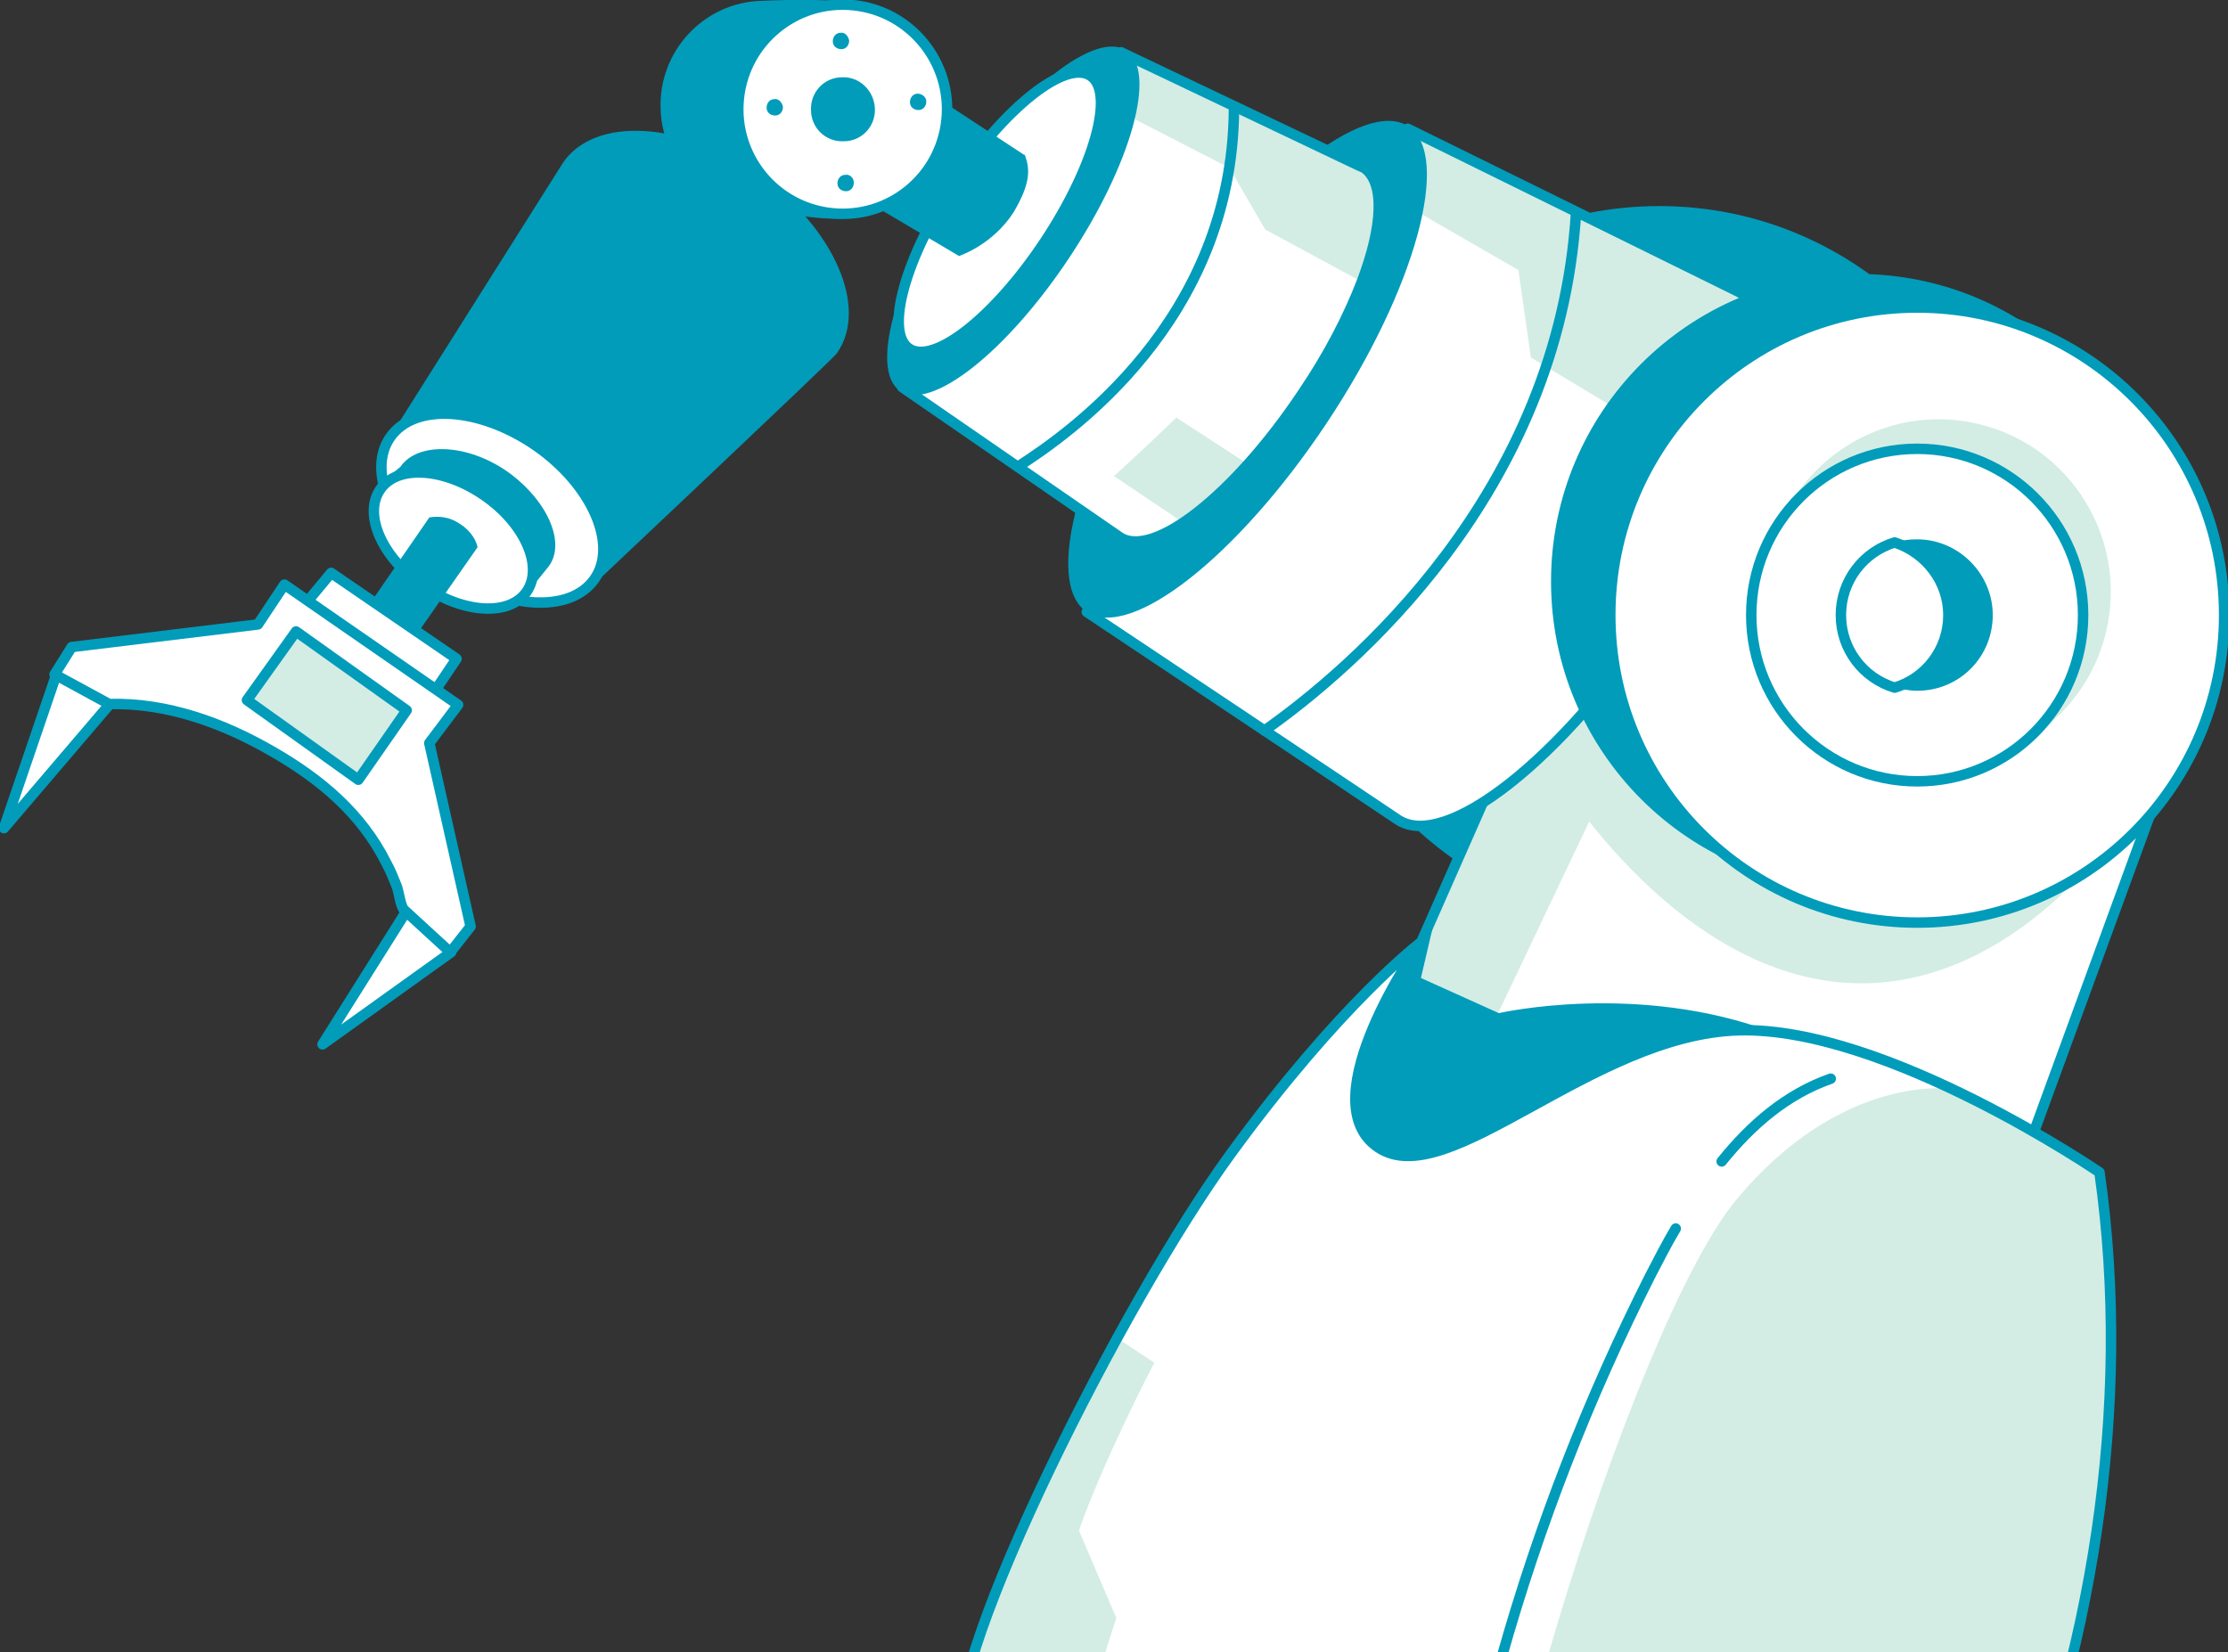 <svg width="213" height="158" viewBox="0 0 213 158" fill="none" xmlns="http://www.w3.org/2000/svg">
<rect x="0" y="0" width="213" height="158" fill="#333333" stroke="none"/>
<g clip-path="url(#clip0_1155_18424)">
<path d="M158.634 88.365C177.554 88.365 192.892 72.994 192.892 54.034C192.892 35.074 177.554 19.703 158.634 19.703C139.713 19.703 124.375 35.074 124.375 54.034C124.375 72.994 139.713 88.365 158.634 88.365Z" fill="#019CBA"/>
<path d="M205.482 78.066L193.417 111.053L140.391 98.515L133.539 95.38L133.614 95.231L153.945 49.108L163.404 54.407L205.482 78.066Z" fill="white"/>
<path d="M163.407 54.407L143.225 96.873C138.533 97.097 135.479 96.351 133.617 95.231L153.949 49.108L163.407 54.407Z" fill="#D3EDE4"/>
<path d="M205.482 78.066L193.417 111.053L140.391 98.515L133.539 95.38L153.945 49.108L205.482 78.066Z" stroke="#019CBA" stroke-miterlimit="10" stroke-linecap="round" stroke-linejoin="round"/>
<path d="M146.867 71.125C146.867 71.125 157.294 90.38 173.529 93.59C189.84 96.799 201.011 81.201 201.011 81.201L157.294 60.527L146.867 71.125Z" fill="#D3EDE4"/>
<path d="M0.75 78.811C0.824 78.662 11.772 65.975 11.772 65.975L5.963 63.512L4.772 65.975L0.75 78.811Z" fill="white"/>
<path d="M38.505 87.692L31.281 99.559L42.527 91.424L44.315 89.558L38.878 85.901L38.505 87.692Z" fill="white"/>
<path d="M136.364 89.708L137.481 86.499L135.843 93.514L143.29 96.873C143.29 96.873 156.621 93.813 169.58 98.739C182.539 103.664 159.973 114.635 159.973 114.635L143.29 120.233L124.82 119.636L127.799 105.605C127.725 105.605 130.108 92.843 136.364 89.708Z" fill="#019CBA"/>
<path d="M191.258 179.491C187.981 187.328 184.183 194.716 176.065 198.299C168.617 201.582 153.052 204.045 140.689 201.657C138.38 201.209 136.22 200.612 134.284 199.791C125.794 196.433 110.899 185.835 101.217 176.879C96.153 172.177 92.503 167.998 92.056 165.535C91.014 160.609 98.685 143.071 106.951 127.995C110.675 121.129 114.548 114.785 117.825 110.307C128.326 95.903 135.922 90.156 135.922 90.156C135.922 90.156 125.198 105.232 131.826 109.71C138.455 114.188 152.158 98.888 166.308 98.515C172.639 98.366 180.161 101.053 186.566 104.112C194.535 107.844 200.716 112.098 200.716 112.098C203.919 134.562 199.971 158.669 191.258 179.491Z" fill="white"/>
<path d="M160.203 117.472C159.309 118.964 158.564 120.457 157.745 122.024C145.978 145.31 138.754 170.908 136.594 197.03" stroke="#019CBA" stroke-miterlimit="10" stroke-linecap="round" stroke-linejoin="round"/>
<path d="M175.02 103.142C170.775 104.634 167.424 107.545 164.594 111.053" stroke="#019CBA" stroke-miterlimit="10" stroke-linecap="round" stroke-linejoin="round"/>
<path d="M191.257 179.491C187.98 187.327 184.182 194.716 176.064 198.298C168.617 201.582 153.051 204.045 140.688 201.657C138.752 181.73 156.105 126.726 165.936 114.784C176.064 102.545 186.565 104.112 186.565 104.112C194.534 107.844 200.716 112.098 200.716 112.098C203.918 134.562 199.971 158.668 191.257 179.491Z" fill="#D3EDE4"/>
<path d="M72.465 16.643C65.241 11.568 56.9 11.12 53.846 15.524L37.312 41.72L56.751 55.9C56.751 55.9 79.466 34.48 79.987 33.809C83.115 29.405 79.689 21.718 72.465 16.643Z" fill="#019CBA"/>
<path d="M56.829 55.377C54.52 58.661 48.339 58.288 42.902 54.556C37.54 50.825 35.008 45.078 37.316 41.794C39.625 38.51 45.806 38.883 51.243 42.615C56.605 46.347 59.138 52.093 56.829 55.377Z" fill="white" stroke="#019CBA" stroke-miterlimit="10" stroke-linecap="round" stroke-linejoin="round"/>
<path d="M41.636 65.975L43.647 62.99L31.656 54.78L29.422 57.467" fill="white"/>
<path d="M41.636 65.975L43.647 62.99L31.656 54.78L29.422 57.467" stroke="#019CBA" stroke-miterlimit="10" stroke-linecap="round" stroke-linejoin="round"/>
<path d="M38.73 87.32L30.836 99.859L43.124 91.052" stroke="#019CBA" stroke-miterlimit="10" stroke-linecap="round" stroke-linejoin="round"/>
<path d="M10.504 67.319L0.375 79.185L5.29 64.781" stroke="#019CBA" stroke-miterlimit="10" stroke-linecap="round" stroke-linejoin="round"/>
<path d="M48.488 45.078C44.615 42.391 39.923 42.242 38.285 44.63L36.125 46.421L38.136 48.138C38.732 50.004 40.296 52.019 42.455 53.586C44.094 54.706 45.807 55.377 47.371 55.676L49.531 57.765C49.531 57.765 52.212 54.482 52.435 54.183C54.148 51.944 52.361 47.839 48.488 45.078Z" fill="#019CBA"/>
<path d="M50.351 56.572C48.713 58.96 44.244 58.662 40.371 55.975C36.499 53.288 34.711 49.183 36.35 46.795C37.988 44.407 42.457 44.706 46.329 47.392C50.202 50.079 51.989 54.184 50.351 56.572Z" fill="white" stroke="#019CBA" stroke-miterlimit="10" stroke-linecap="round" stroke-linejoin="round"/>
<path d="M45.66 52.318L39.925 60.528L35.531 57.468L41.042 49.482C41.787 49.333 42.755 49.407 43.575 49.855C44.692 50.452 45.437 51.348 45.66 52.318Z" fill="#019CBA"/>
<path d="M41.041 71.05L43.797 67.393L27.189 55.899L24.657 59.706L6.857 61.87L5.219 64.482L10.432 67.318C15.943 67.169 21.305 69.109 26.072 71.871C30.615 74.483 34.562 77.767 36.945 82.543C37.318 83.215 37.616 83.961 37.913 84.707C38.137 85.23 38.286 86.723 38.658 87.021L43.052 91.051L44.989 88.588L41.041 71.05Z" fill="white" stroke="#019CBA" stroke-miterlimit="10" stroke-linecap="round" stroke-linejoin="round"/>
<path d="M28.301 60.378L23.609 66.946L34.259 74.558L38.877 67.916L28.301 60.378Z" fill="#D3EDE4" stroke="#019CBA" stroke-miterlimit="10" stroke-linecap="round" stroke-linejoin="round"/>
<path d="M165.717 45.599C164.004 49.704 161.546 54.257 158.567 58.809C149.407 72.616 138.235 81.348 133.692 78.363C133.096 77.99 103.977 58.511 103.977 58.511L132.799 15.149L134.66 12.313L166.313 27.912C166.536 27.986 166.759 28.136 166.983 28.285C169.962 30.3 169.292 37.166 165.717 45.599Z" fill="white"/>
<path d="M165.715 45.6L162.587 43.958L146.351 34.182L145.16 25.823L135.329 20.151L132.797 15.001L134.659 12.165L166.311 27.763C166.534 27.838 166.758 27.987 166.981 28.136C169.96 30.301 169.29 37.167 165.715 45.6Z" fill="#D3EDE4"/>
<path d="M120.883 69.856C129.15 64.034 149.035 47.242 150.673 20.3" stroke="#019CBA" stroke-miterlimit="10" stroke-linecap="round" stroke-linejoin="round"/>
<path d="M166.905 28.285C166.681 28.136 166.458 28.061 166.234 27.912L134.582 12.313L103.898 58.511C103.898 58.511 133.093 77.99 133.614 78.363C138.157 81.423 149.329 72.616 158.489 58.809C167.724 45.002 171.448 31.27 166.905 28.285Z" stroke="#019CBA" stroke-miterlimit="10" stroke-linecap="round" stroke-linejoin="round"/>
<path d="M126.837 40.45C118.347 53.212 108.069 61.273 103.899 58.511C99.728 55.75 103.154 43.062 111.644 30.375C120.134 17.613 130.486 9.329 134.657 12.09C138.828 14.851 135.327 27.688 126.837 40.45Z" fill="#019CBA"/>
<path d="M130.191 26.942C128.924 30.226 127.063 33.883 124.53 37.614C118.051 47.316 110.231 53.511 107.029 51.347C106.582 51.048 86.25 37.017 86.25 37.017L107.178 5L107.327 5.075L129.893 15.822C130.042 15.896 130.265 15.971 130.414 16.046C132.425 17.464 132.201 21.643 130.191 26.942Z" fill="white"/>
<path d="M130.188 26.942L120.953 21.942L117.527 16.046L108.516 11.418L107.398 5L129.965 15.747C130.113 15.822 130.337 15.896 130.486 15.971C132.422 17.464 132.199 21.643 130.188 26.942Z" fill="#D3EDE4"/>
<path d="M97.414 44.555C102.032 41.57 117.82 30.748 117.969 10.448" stroke="#019CBA" stroke-miterlimit="10" stroke-linecap="round" stroke-linejoin="round"/>
<path d="M113.277 50.078L106.5 45.525C106.5 45.525 109.628 42.689 112.458 39.928L119.235 44.331L113.277 50.078Z" fill="#D3EDE4"/>
<path d="M130.191 26.942C128.924 30.226 127.063 33.883 124.53 37.614C118.051 47.316 110.231 53.511 107.029 51.347C106.582 51.048 86.25 37.017 86.25 37.017L107.178 5L107.327 5.075L129.893 15.822C130.042 15.896 130.265 15.971 130.414 16.046C132.425 17.464 132.201 21.643 130.191 26.942Z" stroke="#019CBA" stroke-miterlimit="10" stroke-linecap="round" stroke-linejoin="round"/>
<path d="M102.204 24.671C108.177 15.683 110.633 6.804 107.689 4.839C104.745 2.874 97.516 8.567 91.542 17.555C85.569 26.544 83.113 35.423 86.057 37.388C89.001 39.353 96.231 33.659 102.204 24.671Z" fill="#019CBA"/>
<path d="M99.864 23.146C104.652 15.942 106.618 8.823 104.256 7.247C101.894 5.67 96.098 10.233 91.31 17.437C86.522 24.641 84.555 31.759 86.918 33.336C89.28 34.912 95.076 30.35 99.864 23.146Z" fill="white" stroke="#019CBA" stroke-miterlimit="10" stroke-linecap="round" stroke-linejoin="round"/>
<path d="M177.625 85.007C193.83 85.007 206.968 71.841 206.968 55.601C206.968 39.361 193.83 26.196 177.625 26.196C161.419 26.196 148.281 39.361 148.281 55.601C148.281 71.841 161.419 85.007 177.625 85.007Z" fill="#019CBA"/>
<path d="M183.289 88.216C199.495 88.216 212.632 75.05 212.632 58.81C212.632 42.57 199.495 29.405 183.289 29.405C167.083 29.405 153.945 42.57 153.945 58.81C153.945 75.05 167.083 88.216 183.289 88.216Z" fill="white" stroke="#019CBA" stroke-miterlimit="10" stroke-linecap="round" stroke-linejoin="round"/>
<path d="M201.364 60.34C203.433 51.469 197.934 42.598 189.083 40.524C180.231 38.451 171.377 43.961 169.309 52.832C167.24 61.703 172.738 70.574 181.59 72.647C190.442 74.721 199.295 69.21 201.364 60.34Z" fill="#D3EDE4"/>
<path d="M183.285 74.707C192.046 74.707 199.148 67.589 199.148 58.81C199.148 50.03 192.046 42.913 183.285 42.913C174.524 42.913 167.422 50.03 167.422 58.81C167.422 67.589 174.524 74.707 183.285 74.707Z" fill="white" stroke="#019CBA" stroke-miterlimit="10" stroke-linecap="round" stroke-linejoin="round"/>
<path d="M190.511 58.811C190.511 62.841 187.308 66.05 183.287 66.05C182.542 66.05 181.872 65.901 181.201 65.751C178.222 64.856 176.062 62.094 176.062 58.811C176.062 55.527 178.222 52.765 181.201 51.87C181.872 51.646 182.542 51.571 183.287 51.571C187.234 51.571 190.511 54.855 190.511 58.811Z" fill="#019CBA"/>
<path d="M103.15 146.354L106.724 154.713C106.724 154.713 102.479 167.176 101.139 176.878C96.074 172.176 92.425 167.997 91.978 165.534C90.936 160.608 98.606 143.07 106.873 127.994L110.374 130.308C110.299 130.308 105.235 140.234 103.15 146.354Z" fill="#D3EDE4"/>
<path d="M186.27 58.81C186.27 62.094 184.11 64.855 181.131 65.751C178.152 64.855 175.992 62.094 175.992 58.81C175.992 55.526 178.152 52.765 181.131 51.869C184.11 52.839 186.27 55.601 186.27 58.81Z" fill="white" stroke="#019CBA" stroke-miterlimit="10" stroke-linecap="round" stroke-linejoin="round"/>
<path d="M200.714 112.098C200.714 112.098 180.308 98.142 166.232 98.515C152.156 98.888 138.378 114.188 131.75 109.71C125.122 105.232 135.772 90.156 135.772 90.156C135.772 90.156 128.175 95.903 117.674 110.307C107.173 124.711 90.416 158.37 91.905 165.535C93.395 172.774 121.249 194.642 134.133 199.791C147.017 204.866 167.2 202.179 175.988 198.299C184.106 194.716 187.979 187.328 191.181 179.491C199.969 158.669 203.917 134.562 200.714 112.098Z" stroke="#019CBA" stroke-miterlimit="10" stroke-linecap="round" stroke-linejoin="round"/>
<path d="M96.898 20.299C94.887 23.434 91.685 24.479 91.685 24.479L73.662 13.806C71.353 12.463 70.087 9.702 70.906 7.164C72.023 3.582 76.939 1.343 79.992 3.059L97.866 14.777C97.941 14.777 98.015 14.851 98.015 14.926C98.462 16.195 98.537 17.538 96.898 20.299Z" fill="#019CBA"/>
<path d="M83.191 9.776C83.34 13.508 84.755 18.658 81.85 20.523C80.435 21.419 75.669 20.523 73.509 20.15C68.072 19.255 63.306 16.046 63.157 10.448C62.933 4.925 67.253 0.223 72.838 0.074C76.935 -0.075 85.723 -0.448 87.361 3.059C87.957 4.254 83.191 8.358 83.191 9.776Z" fill="#019CBA"/>
<path d="M90.486 11.479C91.057 5.985 87.075 1.069 81.593 0.497C76.111 -0.075 71.205 3.915 70.635 9.409C70.064 14.902 74.046 19.819 79.527 20.39C85.009 20.962 89.916 16.972 90.486 11.479Z" fill="white" stroke="#019CBA" stroke-miterlimit="10" stroke-linecap="round" stroke-linejoin="round"/>
<path d="M81.626 17.464C81.626 17.912 81.329 18.285 80.882 18.285C80.435 18.285 80.062 17.986 80.062 17.538C80.062 17.091 80.36 16.718 80.807 16.718C81.254 16.643 81.626 17.016 81.626 17.464Z" fill="#019CBA"/>
<path d="M81.181 3.881C81.181 4.329 80.883 4.702 80.436 4.702C79.99 4.702 79.617 4.403 79.617 3.956C79.617 3.508 79.915 3.135 80.362 3.135C80.734 3.06 81.107 3.433 81.181 3.881Z" fill="#019CBA"/>
<path d="M88.556 9.702C88.556 10.15 88.258 10.523 87.811 10.523C87.365 10.523 86.992 10.225 86.992 9.777C86.992 9.329 87.29 8.956 87.737 8.956C88.109 8.956 88.556 9.255 88.556 9.702Z" fill="#019CBA"/>
<path d="M74.853 10.225C74.853 10.672 74.555 11.046 74.108 11.046C73.661 11.046 73.289 10.747 73.289 10.299C73.289 9.851 73.587 9.478 74.034 9.478C74.406 9.404 74.779 9.777 74.853 10.225Z" fill="#019CBA"/>
<path d="M83.641 10.374C83.716 12.091 82.375 13.509 80.662 13.509C78.949 13.583 77.534 12.24 77.534 10.523C77.46 8.807 78.8 7.389 80.513 7.389C82.152 7.314 83.567 8.657 83.641 10.374Z" fill="#019CBA"/>
</g>
<defs>
<clipPath id="clip0_1155_18424">
<rect width="213" height="159" fill="white"/>
</clipPath>
</defs>
</svg>

